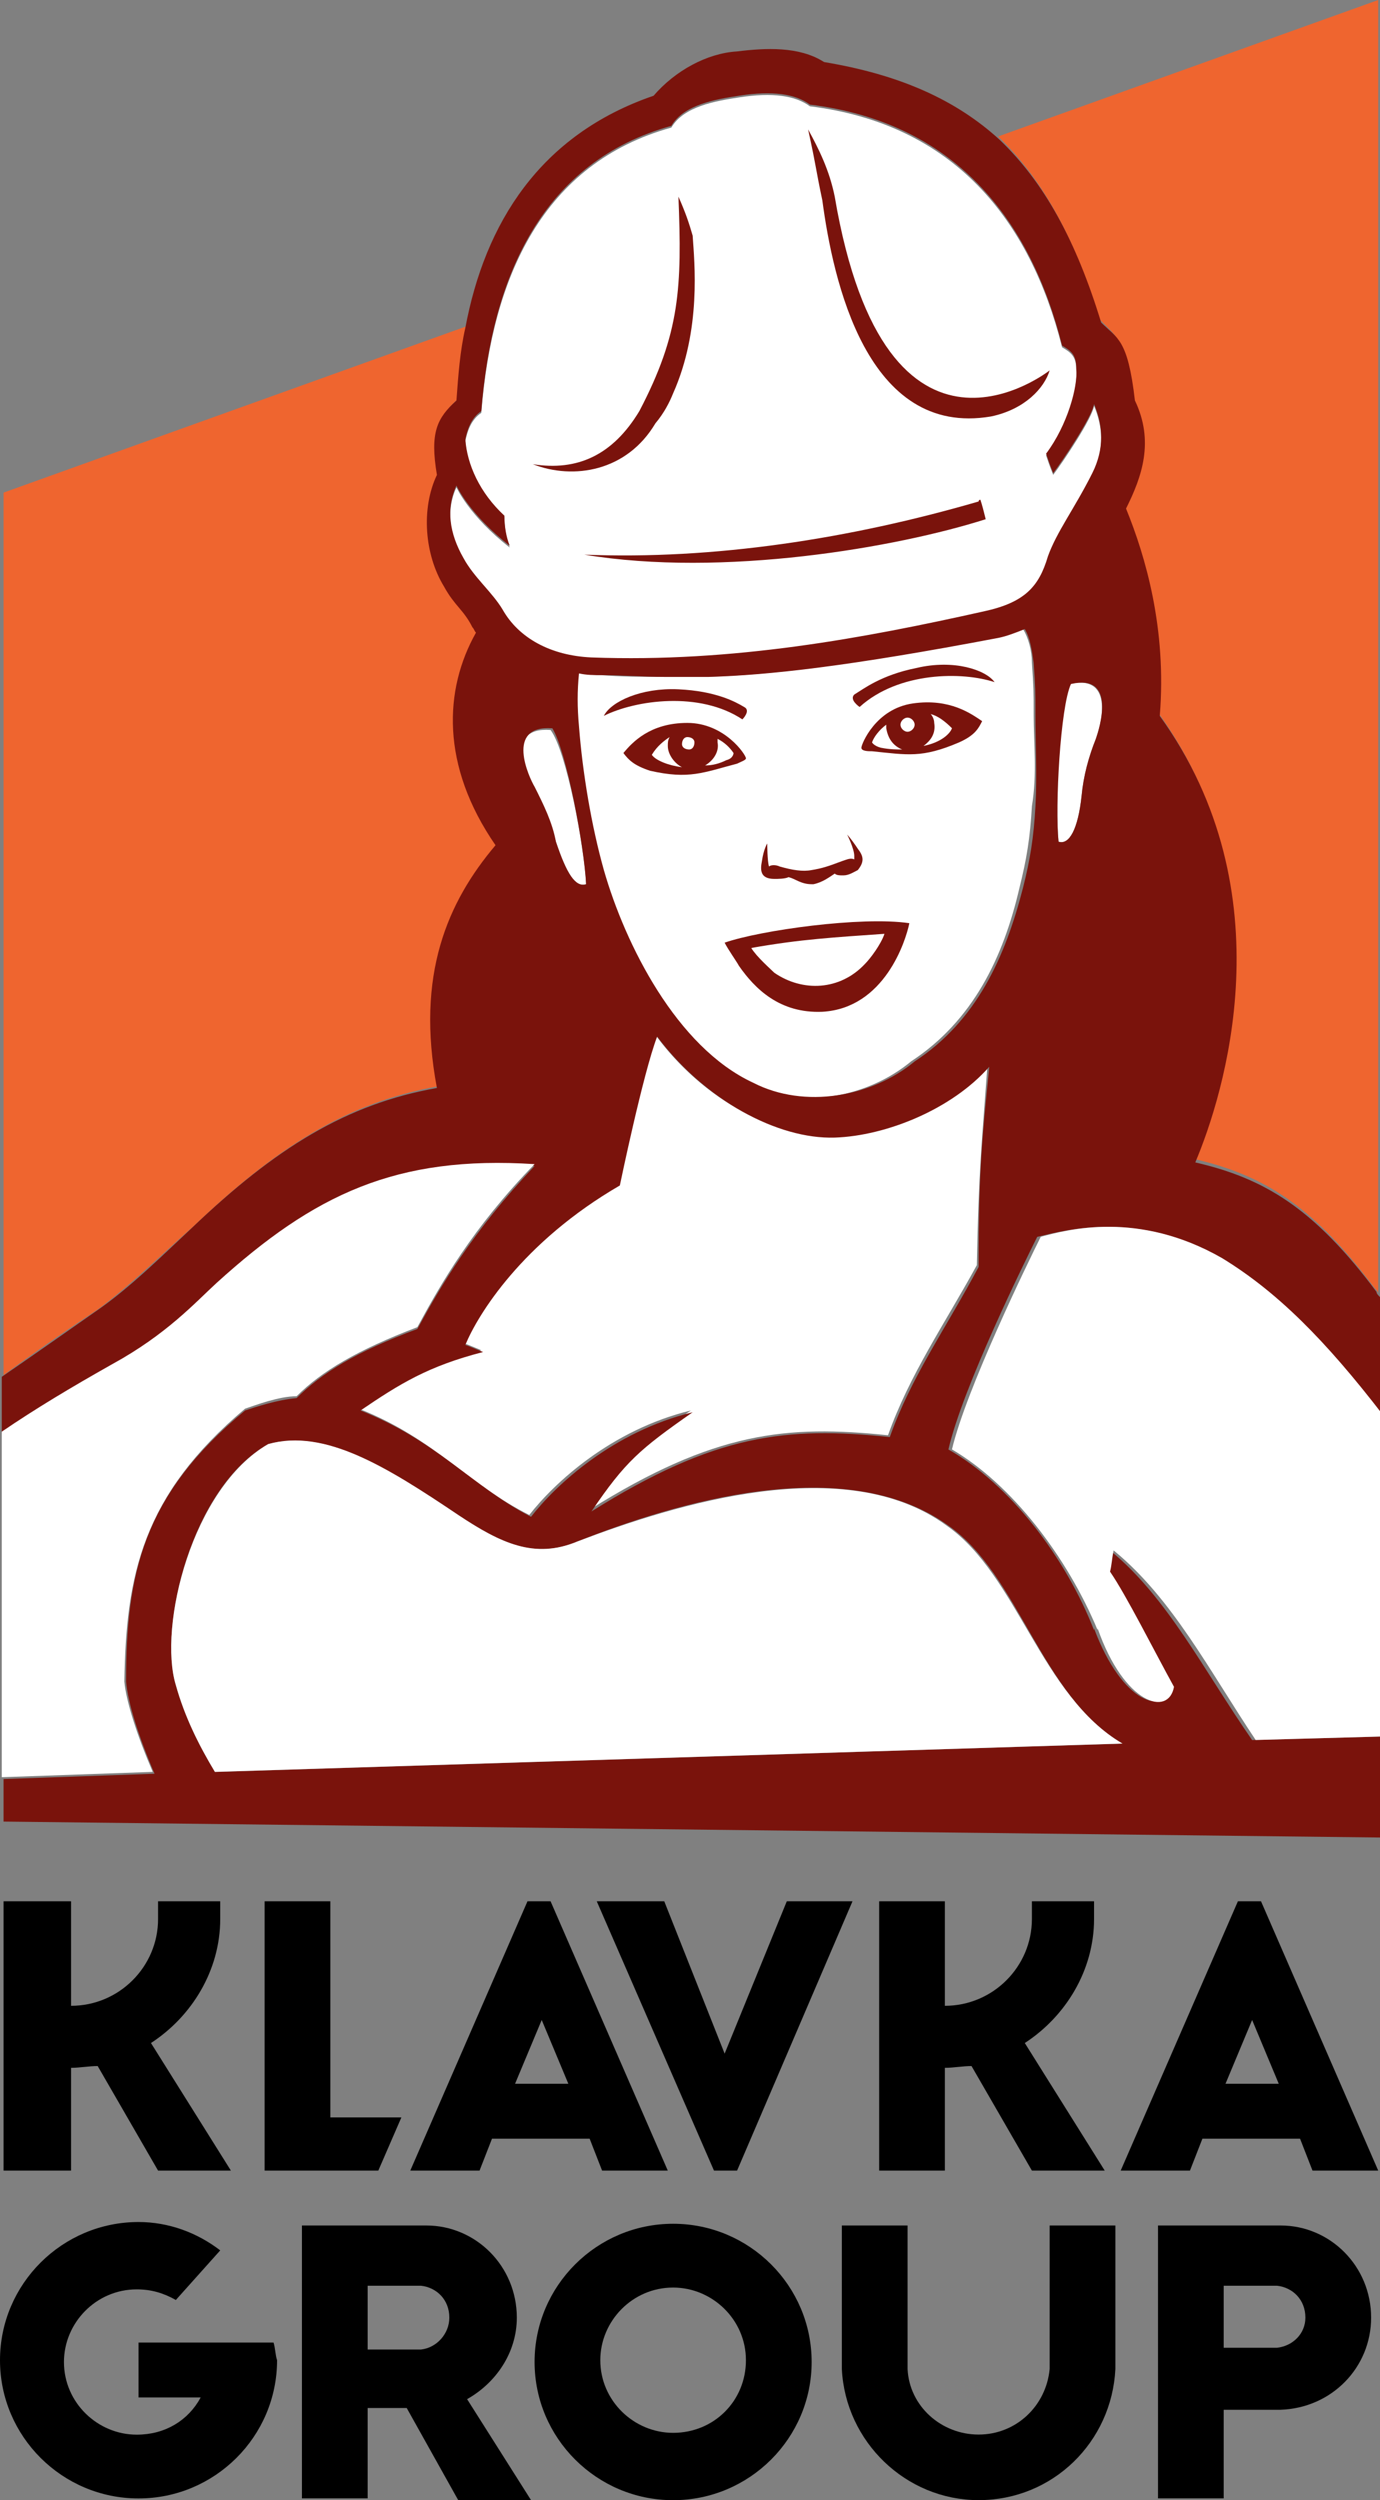 <svg width="53" height="96" viewBox="0 0 53 96" fill="none" xmlns="http://www.w3.org/2000/svg">
<rect x="0" y="0" width="53" height="96" fill="#808080" stroke="none"/>
<g clip-path="url(#clip0_8_3725)">
<path fill-rule="evenodd" clip-rule="evenodd" d="M39.699 27.486C39.699 26.466 39.699 26.466 39.631 25.445C39.631 24.969 39.495 24.492 39.29 24.152C38.949 24.288 38.608 24.424 38.267 24.492C32.537 25.581 29.399 25.921 27.148 25.989C27.012 25.989 26.057 25.989 25.443 25.989C24.625 25.989 23.874 25.989 23.056 25.921C22.715 25.921 22.442 25.853 22.169 25.853C22.101 26.466 22.169 27.146 22.169 27.894C22.305 29.595 22.715 31.704 23.124 33.405C23.874 36.331 25.921 40.209 28.854 41.57C30.764 42.658 33.356 42.114 34.993 40.753C37.38 39.188 38.54 36.739 39.154 34.086C39.426 32.997 39.563 32.181 39.631 30.956C39.836 29.731 39.699 28.507 39.699 27.486Z" fill="white"/>
<path fill-rule="evenodd" clip-rule="evenodd" d="M22.509 33.949C22.1 34.085 21.759 33.541 21.35 32.316C21.145 31.568 20.804 30.887 20.463 30.275C20.258 29.935 19.303 27.894 21.145 28.03C21.759 28.846 22.441 32.52 22.509 33.949Z" fill="white"/>
<path fill-rule="evenodd" clip-rule="evenodd" d="M37.925 40.891C36.493 42.524 34.037 43.544 31.991 43.612C29.808 43.681 27.011 42.252 25.17 39.734C24.624 41.163 23.737 45.45 23.737 45.45C19.985 47.695 18.349 50.484 17.803 51.573C18.007 51.641 18.144 51.709 18.485 51.845C16.37 52.389 15.279 53.07 13.778 54.09C16.711 55.247 18.007 57.016 20.327 58.172C21.282 56.948 23.464 54.907 26.534 54.158C24.488 55.587 23.942 56.063 22.646 57.968C27.421 54.975 30.217 54.703 34.105 55.111C34.924 52.797 36.288 50.824 37.516 48.579C37.584 44.905 37.72 43.748 37.925 40.891Z" fill="white"/>
<path fill-rule="evenodd" clip-rule="evenodd" d="M41.063 26.262C42.905 25.854 42.223 28.031 42.086 28.371C41.813 29.051 41.609 29.8 41.54 30.548C41.404 31.841 41.063 32.453 40.654 32.317C40.517 30.956 40.654 27.146 41.063 26.262Z" fill="white"/>
<path fill-rule="evenodd" clip-rule="evenodd" d="M17.803 21.5C17.257 20.547 17.121 19.595 17.53 18.71C17.53 18.71 18.007 19.799 19.576 21.024C19.44 20.683 19.372 20.275 19.372 19.867C18.417 18.983 17.939 17.894 17.871 16.941C17.939 16.601 18.076 16.125 18.485 15.853C18.894 10.614 20.872 6.26 25.784 4.899C26.261 4.082 27.489 3.878 28.375 3.742C29.672 3.538 30.558 3.674 31.104 4.082C36.629 4.763 39.562 8.437 40.79 13.335C41.131 13.54 41.336 13.676 41.336 14.22C41.404 14.9 40.995 16.397 40.176 17.486C40.244 17.69 40.312 17.894 40.449 18.234C40.858 17.69 41.95 16.057 42.018 15.581C42.359 16.397 42.427 17.282 41.95 18.234C41.267 19.595 40.585 20.479 40.244 21.432C39.903 22.588 39.358 23.201 37.789 23.541C33.218 24.561 28.171 25.514 22.714 25.31C20.941 25.242 19.781 24.63 19.167 23.541C18.962 22.724 18.212 22.248 17.803 21.5Z" fill="white"/>
<path d="M7.435 47.082C10.641 44.021 13.37 42.32 16.848 41.707C16.098 37.353 17.258 34.563 19.099 32.386C16.917 29.325 17.121 26.399 18.349 24.222C18.281 24.154 18.281 24.086 18.213 24.018C17.803 23.337 17.53 23.201 17.121 22.453C16.371 21.228 16.235 19.459 16.848 18.167C16.576 16.534 16.848 15.989 17.599 15.309C17.667 14.357 17.735 13.404 17.94 12.52L0.137 18.915V52.797C1.16 52.049 2.319 51.233 3.752 50.28C5.048 49.328 6.344 48.035 7.435 47.082Z" fill="#EF652F"/>
<path d="M38.335 5.239C40.04 6.872 41.268 9.117 42.223 12.247C42.769 12.859 43.246 12.927 43.519 15.24C44.269 16.805 43.792 18.166 43.178 19.39C43.928 21.227 44.747 24.017 44.474 27.351C49.385 34.154 46.929 41.911 45.838 44.496C48.498 45.108 50.408 46.265 52.796 49.463C52.864 49.531 52.932 49.599 52.932 49.667V0L38.335 5.239Z" fill="#EF652F"/>
<path fill-rule="evenodd" clip-rule="evenodd" d="M27.83 36.196C27.966 36.468 28.308 36.945 28.376 37.081C28.99 37.965 29.945 38.918 31.582 38.85C33.969 38.714 34.788 36.128 34.924 35.448C33.082 35.176 29.194 35.72 27.83 36.196ZM33.219 37.013C32.264 38.033 30.831 38.101 29.74 37.353C29.604 37.217 29.058 36.74 28.853 36.4C30.763 36.06 32.059 35.992 33.969 35.856C33.833 36.264 33.423 36.809 33.219 37.013Z" fill="#7A130C"/>
<path fill-rule="evenodd" clip-rule="evenodd" d="M32.946 32.591C32.673 32.183 32.537 32.047 32.537 32.047C32.537 32.047 32.809 32.591 32.809 32.863C32.809 32.931 32.809 32.931 32.809 32.999C32.673 32.931 32.537 32.999 32.332 33.067C31.786 33.272 31.582 33.34 31.172 33.408C30.831 33.476 30.422 33.408 29.945 33.272C29.808 33.203 29.604 33.203 29.535 33.272C29.467 33.067 29.467 32.387 29.467 32.387C29.467 32.387 29.331 32.591 29.262 33.067C29.194 33.408 29.194 33.748 29.74 33.748C29.876 33.748 30.149 33.748 30.286 33.68C30.558 33.748 30.763 33.952 31.172 33.952H31.241C31.582 33.884 31.854 33.68 32.059 33.544C32.127 33.612 32.264 33.612 32.332 33.612C32.332 33.612 32.332 33.612 32.4 33.612C32.605 33.612 32.809 33.476 32.946 33.408C33.219 33.067 33.151 32.863 32.946 32.591Z" fill="#7A130C"/>
<path fill-rule="evenodd" clip-rule="evenodd" d="M33.014 27.146C34.514 25.785 36.97 25.785 38.198 26.193C37.857 25.717 36.629 25.309 35.197 25.649C33.832 25.921 33.15 26.465 32.809 26.669C32.605 26.874 33.014 27.146 33.014 27.146Z" fill="#7A130C"/>
<path fill-rule="evenodd" clip-rule="evenodd" d="M28.512 27.623C26.875 26.535 24.419 26.875 23.191 27.487C23.464 26.943 24.624 26.399 26.056 26.467C27.489 26.535 28.239 26.943 28.58 27.147C28.853 27.283 28.512 27.623 28.512 27.623Z" fill="#7A130C"/>
<path fill-rule="evenodd" clip-rule="evenodd" d="M40.313 14.222C40.108 14.902 39.358 15.719 38.062 15.991C33.287 16.807 31.991 10.752 31.582 7.69C31.309 6.398 31.377 6.534 31.036 4.969C31.445 5.717 31.855 6.534 32.059 7.554C34.037 19.189 40.313 14.222 40.313 14.222Z" fill="#7A130C"/>
<path fill-rule="evenodd" clip-rule="evenodd" d="M37.653 19.188C37.653 19.188 37.584 19.188 37.584 19.256C32.673 20.684 27.421 21.501 22.441 21.297C27.762 22.181 34.447 21.024 37.857 19.936C37.789 19.664 37.721 19.392 37.653 19.188Z" fill="#7A130C"/>
<path fill-rule="evenodd" clip-rule="evenodd" d="M25.852 15.103C26.943 12.653 26.67 10.068 26.602 9.048C26.465 8.571 26.329 8.163 26.056 7.551C26.193 11.021 26.124 12.79 24.556 15.783C23.532 17.484 22.168 18.096 20.463 17.824C22.032 18.437 24.078 18.096 25.169 16.259C25.511 15.851 25.715 15.443 25.852 15.103Z" fill="#7A130C"/>
<path d="M23.124 83.346H25.647L21.145 73.004H20.259L15.757 83.346H18.417L18.895 82.121H22.646L23.124 83.346ZM19.781 80.012L20.805 77.562L21.828 80.012H19.781Z" fill="black"/>
<path d="M50.408 83.346H52.932L48.43 73.004H47.543L43.041 83.346H45.701L46.179 82.121H49.93L50.408 83.346ZM47.066 80.012L48.089 77.562L49.112 80.012H47.066Z" fill="black"/>
<path d="M27.421 83.346H28.308L32.741 73.004H30.218L27.83 78.855L25.511 73.004H22.919L27.421 83.346Z" fill="black"/>
<path d="M6.071 83.346H8.868L5.798 78.447C7.367 77.426 8.458 75.657 8.458 73.684V73.004H6.071V73.684C6.071 75.521 4.57 77.018 2.729 77.018V73.004H0.137V83.346H2.729V79.399C3.07 79.399 3.411 79.331 3.752 79.331L6.071 83.346Z" fill="black"/>
<path d="M39.631 83.346H42.428L39.358 78.447C40.927 77.426 42.018 75.657 42.018 73.684V73.004H39.631V73.684C39.631 75.521 38.13 77.018 36.288 77.018V73.004H33.765V83.346H36.288V79.399C36.63 79.399 36.971 79.331 37.312 79.331L39.631 83.346Z" fill="black"/>
<path d="M12.687 81.304V73.004H10.163V83.346H14.529L15.415 81.304H12.687Z" fill="black"/>
<path d="M25.852 85.387C22.919 85.387 20.531 87.768 20.531 90.694C20.531 93.619 22.919 96.001 25.852 96.001C28.785 96.001 31.172 93.619 31.172 90.694C31.172 87.768 28.785 85.387 25.852 85.387ZM25.852 93.415C24.351 93.415 23.055 92.19 23.055 90.626C23.055 89.129 24.283 87.836 25.852 87.836C27.352 87.836 28.648 89.061 28.648 90.626C28.648 92.19 27.421 93.415 25.852 93.415Z" fill="black"/>
<path d="M42.837 85.453H40.313V90.964C40.176 92.393 39.017 93.481 37.584 93.481C36.152 93.481 34.924 92.393 34.856 90.964V85.453H32.332V90.964C32.468 93.754 34.788 95.999 37.584 95.999C40.449 95.999 42.7 93.754 42.837 90.964V85.453Z" fill="black"/>
<path d="M10.505 89.947H7.912H5.32V92.056H7.708C7.23 92.94 6.344 93.485 5.252 93.485C3.752 93.485 2.456 92.26 2.456 90.695C2.456 89.198 3.683 87.906 5.252 87.906C5.798 87.906 6.275 88.042 6.753 88.314L8.458 86.409C7.571 85.728 6.48 85.32 5.32 85.32C2.387 85.32 0 87.702 0 90.627C0 93.553 2.387 95.934 5.32 95.934C8.254 95.934 10.641 93.553 10.641 90.627C10.573 90.423 10.573 90.151 10.505 89.947Z" fill="black"/>
<path d="M17.598 95.999H20.395L17.939 92.121C19.031 91.508 19.849 90.352 19.849 88.991C19.849 87.018 18.28 85.453 16.37 85.453H11.596V95.931H14.12V92.461H15.62L17.598 95.999ZM17.257 88.991C17.257 89.603 16.78 90.148 16.166 90.216H14.12V87.766H16.166C16.78 87.834 17.257 88.311 17.257 88.991Z" fill="black"/>
<path d="M52.659 88.991C52.659 87.018 51.09 85.453 49.18 85.453H44.474V95.931H46.997V92.529H49.18C51.158 92.461 52.659 90.896 52.659 88.991ZM49.044 90.148H46.997V87.766H49.044C49.658 87.834 50.135 88.311 50.135 88.991C50.135 89.603 49.658 90.08 49.044 90.148Z" fill="black"/>
<path fill-rule="evenodd" clip-rule="evenodd" d="M26.398 27.758C24.966 27.758 24.283 28.506 23.942 28.914C24.147 29.187 24.352 29.391 24.965 29.595C26.466 29.935 27.012 29.663 28.308 29.323C28.444 29.255 28.649 29.187 28.649 29.119C28.649 28.983 27.83 27.758 26.398 27.758ZM25.034 28.983C25.238 28.642 25.511 28.438 25.716 28.302C25.648 28.438 25.648 28.506 25.648 28.642C25.648 28.983 25.921 29.323 26.193 29.459C25.648 29.391 25.17 29.187 25.034 28.983ZM26.466 28.778C26.33 28.778 26.193 28.71 26.193 28.574C26.193 28.438 26.262 28.302 26.398 28.302C26.534 28.302 26.671 28.37 26.671 28.506C26.671 28.642 26.603 28.778 26.466 28.778ZM27.899 29.187C27.626 29.323 27.353 29.391 27.08 29.391C27.421 29.187 27.626 28.846 27.558 28.506C27.558 28.438 27.558 28.438 27.558 28.37C27.83 28.506 28.035 28.71 28.172 28.914C28.172 28.914 28.172 29.119 27.899 29.187Z" fill="#7A130C"/>
<path fill-rule="evenodd" clip-rule="evenodd" d="M35.06 27.01C33.628 27.214 33.082 28.575 33.082 28.711C33.082 28.847 33.355 28.847 33.491 28.847C34.855 28.983 35.401 29.119 36.834 28.506C37.447 28.234 37.584 27.962 37.72 27.69C37.311 27.418 36.493 26.805 35.06 27.01ZM33.832 28.711C33.559 28.642 33.491 28.506 33.491 28.506C33.559 28.302 33.764 28.03 34.037 27.826C34.037 27.894 34.037 27.894 34.037 27.962C34.105 28.37 34.31 28.642 34.651 28.779C34.446 28.779 34.173 28.779 33.832 28.711ZM34.855 28.098C34.719 28.098 34.583 27.962 34.583 27.826C34.583 27.69 34.719 27.554 34.855 27.554C34.992 27.554 35.128 27.69 35.128 27.826C35.128 27.962 34.992 28.098 34.855 28.098ZM35.469 28.642C35.742 28.438 35.947 28.166 35.879 27.758C35.879 27.622 35.81 27.486 35.742 27.418C36.015 27.486 36.288 27.69 36.561 27.962C36.493 28.166 36.151 28.506 35.469 28.642Z" fill="#7A130C"/>
<path d="M46.929 48.308C49.044 49.601 50.886 51.438 53 54.431V49.805C52.932 49.737 52.864 49.669 52.864 49.601C50.476 46.403 48.566 45.246 45.906 44.634C46.998 42.049 49.453 34.292 44.542 27.489C44.815 24.155 43.996 21.365 43.246 19.528C43.86 18.304 44.337 16.943 43.587 15.378C43.314 12.997 42.905 12.997 42.291 12.384C41.336 9.255 40.108 7.01 38.403 5.377C36.698 3.812 34.515 2.859 31.65 2.383C30.695 1.771 29.399 1.839 28.308 1.975C27.148 2.043 25.92 2.723 25.102 3.676C20.736 5.173 18.622 8.574 17.872 12.589C17.667 13.473 17.599 14.426 17.53 15.378C16.78 16.058 16.507 16.603 16.78 18.236C16.166 19.528 16.303 21.297 17.053 22.522C17.462 23.27 17.803 23.407 18.144 24.087C18.212 24.155 18.212 24.223 18.281 24.291C17.053 26.468 16.916 29.394 19.031 32.455C17.189 34.633 15.961 37.422 16.78 41.776C13.301 42.389 10.573 44.09 7.367 47.151C6.344 48.104 4.98 49.465 3.684 50.349C2.319 51.302 1.16 52.118 0.068 52.867V55.044C1.364 54.159 2.729 53.275 4.297 52.458C6.412 51.302 7.503 50.009 8.322 49.329C12.073 45.927 15.211 44.43 20.532 44.77C18.144 47.287 16.916 49.397 16.03 51.029C13.642 51.914 12.346 52.73 11.391 53.683C10.641 53.751 9.823 54.023 9.413 54.159C5.457 57.425 4.843 60.487 4.843 64.569C4.911 65.385 5.321 66.678 5.935 68.107L0.137 68.311V69.944L53 70.556V66.678L48.089 66.814C46.247 64.161 44.815 61.303 42.632 59.534C42.564 59.806 42.564 60.078 42.496 60.35C43.178 61.235 44.201 63.48 44.951 64.773C44.747 65.862 43.109 65.453 42.018 62.528C42.018 62.528 42.018 62.528 42.018 62.596C40.927 59.806 38.812 57.017 36.425 55.656C36.971 53.275 39.358 48.444 39.835 47.492C40.995 47.219 43.655 46.471 46.929 48.308ZM42.086 28.373C41.813 29.054 41.609 29.802 41.541 30.55C41.404 31.843 41.063 32.455 40.654 32.319C40.517 30.959 40.722 27.148 41.131 26.264C42.905 25.856 42.223 27.965 42.086 28.373ZM19.304 23.407C18.895 22.726 18.212 22.182 17.803 21.433C17.258 20.481 17.121 19.528 17.53 18.644C17.53 18.644 18.008 19.733 19.577 20.957C19.44 20.617 19.372 20.209 19.372 19.801C18.417 18.916 17.94 17.828 17.872 16.875C17.94 16.535 18.076 16.058 18.485 15.786C18.895 10.547 20.873 6.193 25.784 4.832C26.261 4.016 27.489 3.812 28.376 3.676C29.672 3.472 30.559 3.608 31.104 4.016C36.63 4.696 39.563 8.37 40.79 13.269C41.131 13.473 41.336 13.609 41.336 14.153C41.404 14.834 40.995 16.331 40.176 17.419C40.245 17.623 40.313 17.828 40.449 18.168C40.859 17.623 41.95 15.991 42.018 15.514C42.359 16.331 42.427 17.215 41.95 18.168C41.268 19.528 40.586 20.413 40.245 21.365C39.904 22.522 39.358 23.134 37.789 23.474C33.219 24.495 28.171 25.448 22.714 25.244C21.146 25.175 19.918 24.495 19.304 23.407ZM20.532 30.21C20.327 29.87 19.372 27.829 21.214 27.965C21.759 28.849 22.442 32.523 22.51 33.952C22.101 34.088 21.759 33.544 21.35 32.319C21.214 31.571 20.873 30.891 20.532 30.21ZM43.109 66.95L8.254 68.039C7.64 67.018 7.094 65.93 6.753 64.705C6.071 62.46 7.367 57.085 10.3 55.452C12.415 54.84 14.87 56.336 17.599 58.173C19.236 59.262 20.532 59.874 22.169 59.194C25.92 57.697 32.469 55.724 36.425 58.582C39.153 60.487 39.972 65.113 43.109 66.95ZM37.584 48.648C36.357 50.961 34.992 52.867 34.174 55.18C30.218 54.772 27.489 55.044 22.714 58.037C24.01 56.132 24.556 55.656 26.602 54.227C23.533 54.976 21.35 57.017 20.395 58.241C18.144 57.085 16.78 55.316 13.847 54.159C15.348 53.139 16.439 52.458 18.554 51.914C18.212 51.778 18.076 51.71 17.872 51.642C18.349 50.485 20.054 47.696 23.806 45.519C23.806 45.519 24.693 41.232 25.238 39.803C27.08 42.253 29.877 43.749 32.059 43.681C34.038 43.614 36.561 42.593 37.994 40.96C37.721 43.681 37.584 44.906 37.584 48.648ZM39.767 30.959C39.699 32.183 39.563 33 39.29 34.088C38.608 36.742 37.516 39.191 35.129 40.756C33.492 42.117 30.9 42.593 28.922 41.572C25.989 40.212 24.01 36.266 23.192 33.408C22.714 31.707 22.373 29.666 22.237 27.897C22.169 27.148 22.169 26.536 22.237 25.856C22.51 25.924 22.851 25.924 23.124 25.924C23.942 25.924 24.693 25.992 25.511 25.992C26.125 25.992 27.08 25.992 27.216 25.992C29.535 25.924 32.605 25.584 38.335 24.495C38.676 24.427 39.017 24.291 39.358 24.155C39.563 24.495 39.631 24.971 39.699 25.448C39.767 26.468 39.767 26.468 39.767 27.489C39.767 28.509 39.835 29.734 39.767 30.959Z" fill="#7A130C"/>
<path d="M36.357 58.579C32.469 55.721 25.92 57.763 22.169 59.191C20.532 59.872 19.236 59.259 17.599 58.171C14.87 56.334 12.483 54.837 10.3 55.449C7.367 57.15 6.071 62.457 6.753 64.702C7.094 65.927 7.64 67.016 8.254 68.036L43.109 66.948C39.972 65.111 39.085 60.484 36.357 58.579ZM46.929 48.306C43.723 46.468 40.995 47.217 39.972 47.489C39.494 48.442 37.107 53.34 36.561 55.654C38.88 57.014 40.995 59.804 42.155 62.593C42.155 62.593 42.155 62.593 42.155 62.525C43.178 65.451 44.883 65.927 45.088 64.77C44.337 63.41 43.246 61.233 42.632 60.348C42.7 60.076 42.7 59.872 42.769 59.532C45.02 61.369 46.452 64.158 48.225 66.811L53.137 66.675V54.361C50.886 51.435 49.044 49.598 46.929 48.306ZM9.413 54.089C9.823 53.953 10.709 53.612 11.391 53.612C12.346 52.66 13.711 51.843 16.03 50.959C16.916 49.326 18.144 47.149 20.532 44.7C15.211 44.359 12.073 45.856 8.322 49.258C7.503 50.006 6.412 51.231 4.297 52.388C2.729 53.272 1.364 54.089 0.068 54.973V68.24L5.866 68.036C5.252 66.607 4.843 65.315 4.775 64.566C4.843 60.484 5.457 57.422 9.413 54.089Z" fill="white"/>
</g>
<defs>
<clipPath id="clip0_8_3725">
<rect width="53" height="96" fill="white"/>
</clipPath>
</defs>
</svg>
